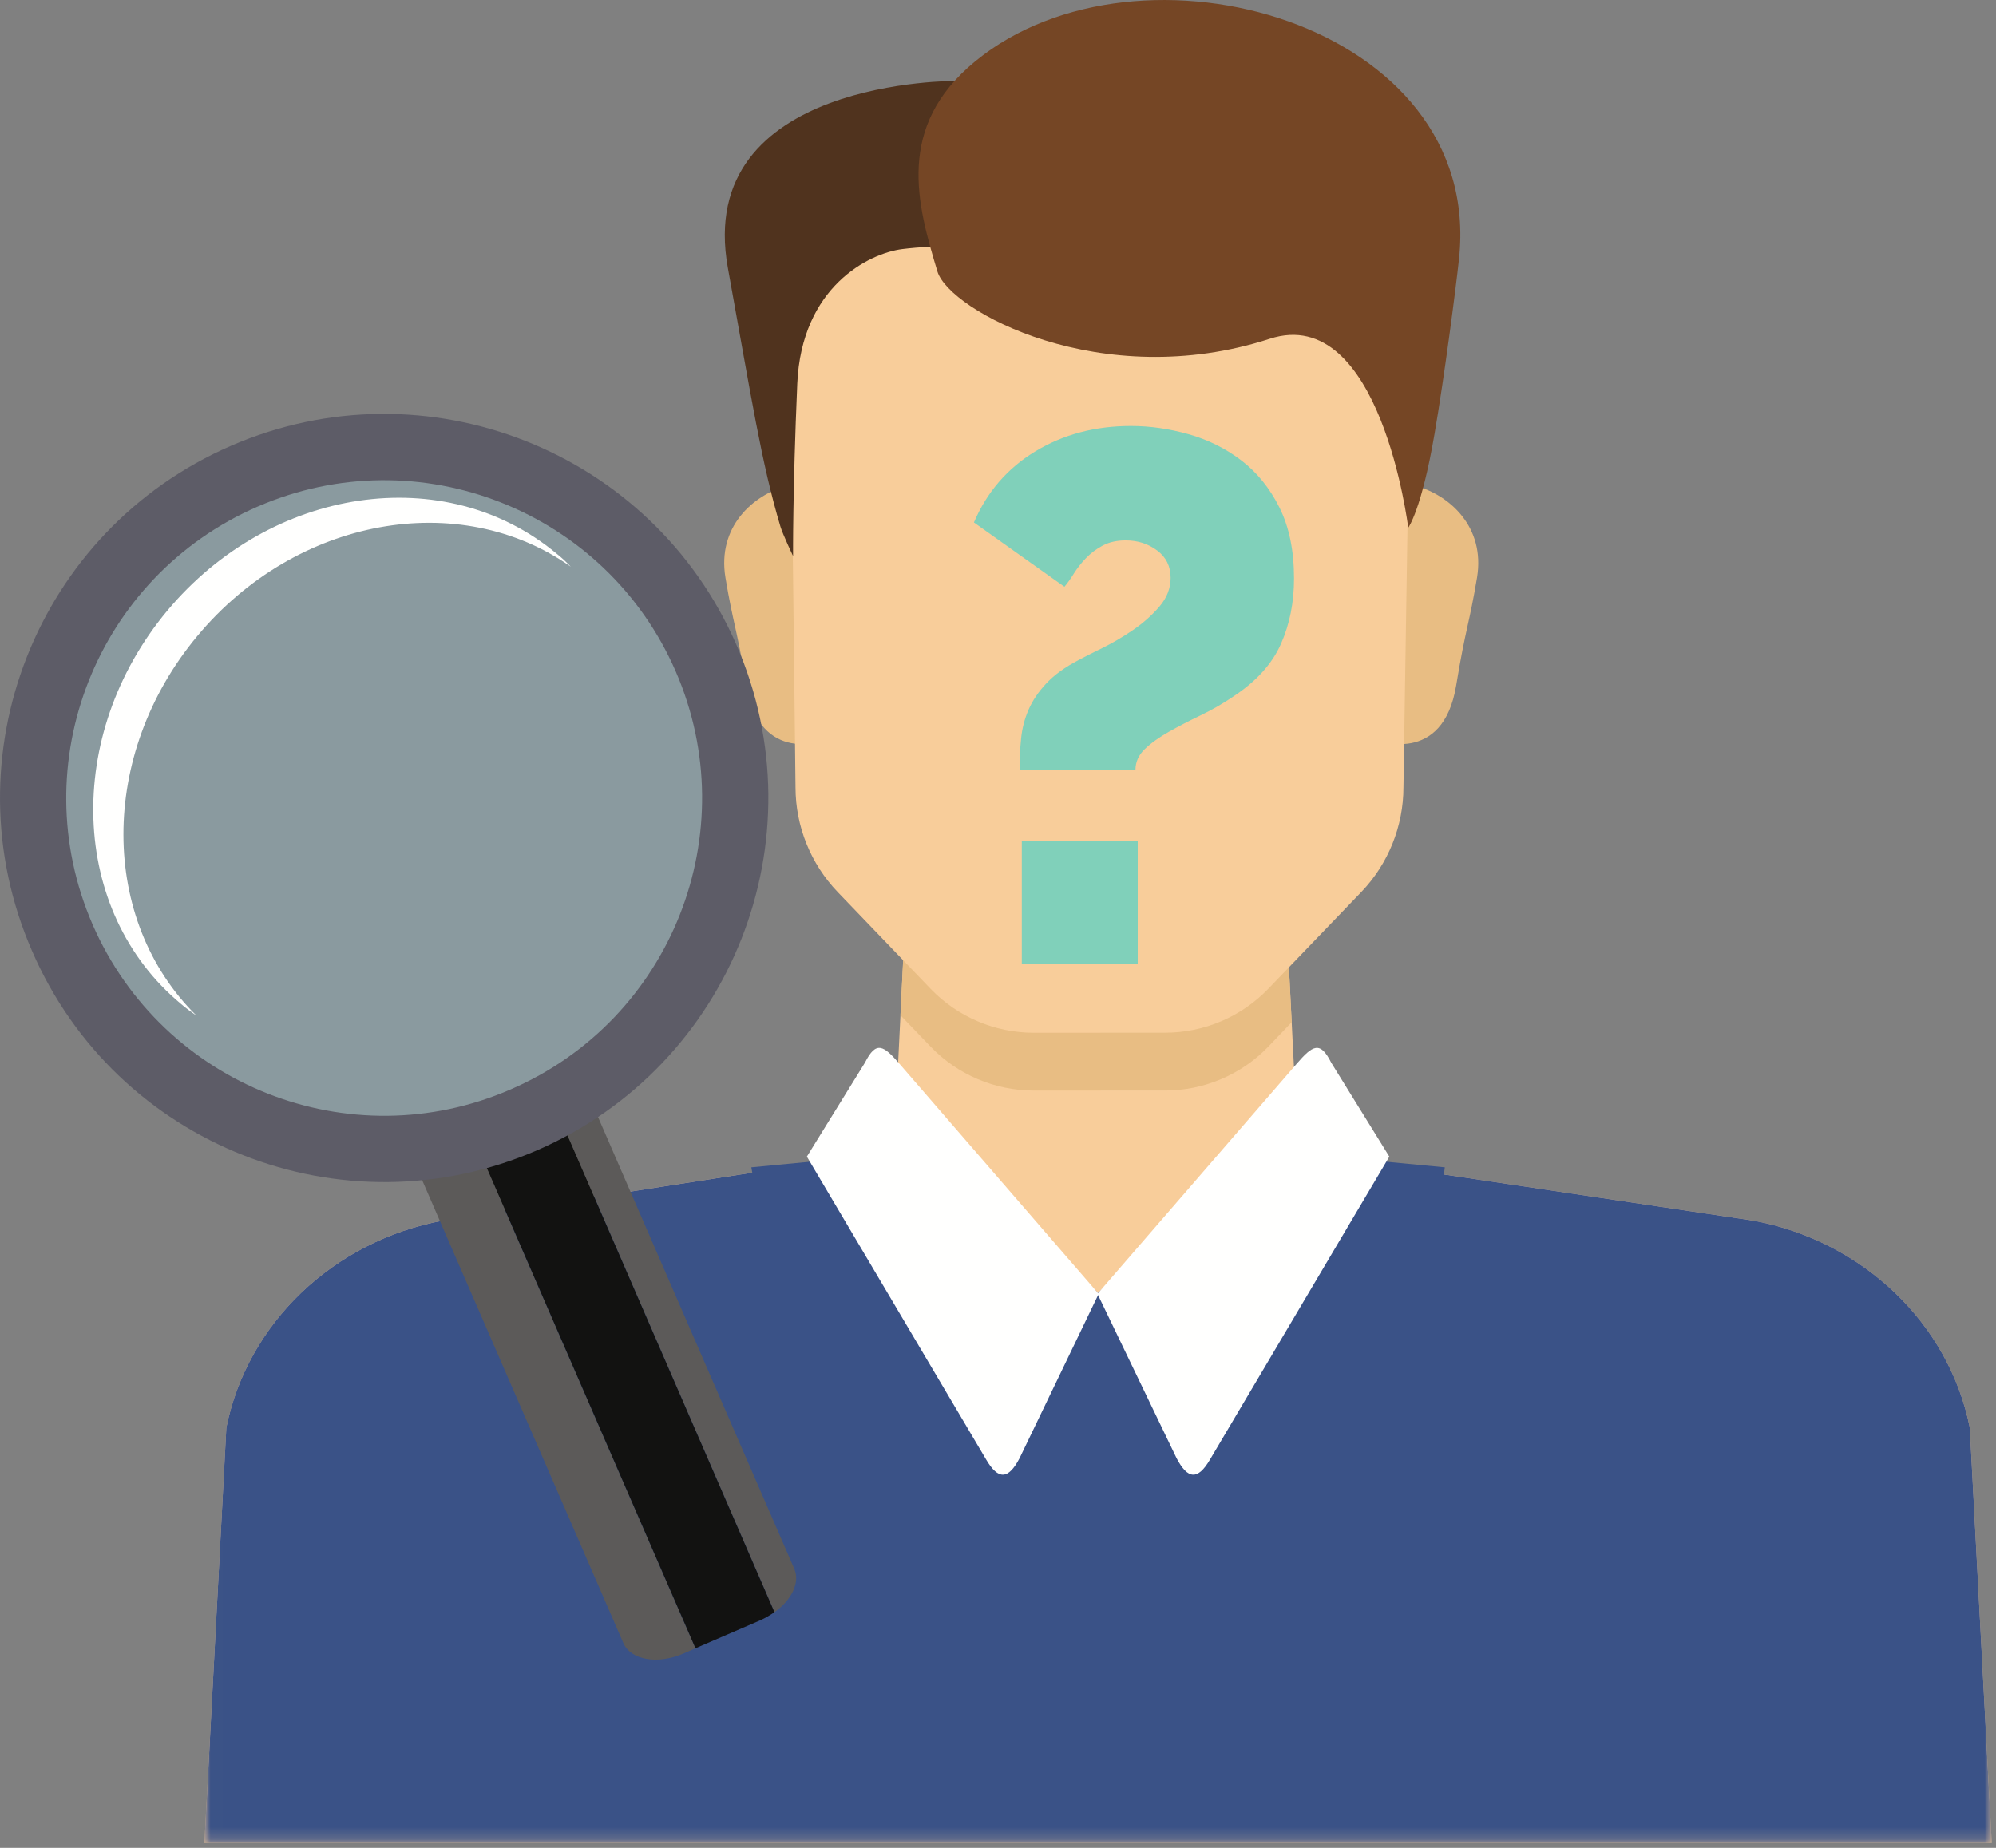 <?xml version="1.0" encoding="UTF-8"?>
<svg width="162px" height="150px" viewBox="0 0 162 150" version="1.1" xmlns="http://www.w3.org/2000/svg" xmlns:xlink="http://www.w3.org/1999/xlink">
    <rect x="0" y="0" width="162" height="150" fill="#808080" stroke="none"/>
    <!-- Generator: Sketch 48.2 (47327) - http://www.bohemiancoding.com/sketch -->
    <title>Icon</title>
    <desc>Created with Sketch.</desc>
    <defs>
        <polygon id="path-1" points="0.009 0.691 145.073 0.691 145.073 61.808 0.009 61.808"></polygon>
    </defs>
    <g id="Home" stroke="none" stroke-width="1" fill="none" fill-rule="evenodd" transform="translate(-880, -3958)">
        <g id="ITEMS" transform="translate(291, 3958)">
            <g id="Komu" transform="translate(480, 0)">
                <g id="Icon" transform="translate(109, 0)">
                    <path d="M161.656,149.602 L159.873,115.891 C158.172,107.417 151.189,100.733 142.296,99.082 L110.178,94.294 C107.338,93.857 105.126,90.935 105.083,87.89 L104.377,73.817 L88.014,73.817 L73.507,73.817 L72.785,88.485 C72.647,91.35 70.5,93.729 67.664,94.17 L35.947,99.082 C27.062,100.733 20.074,107.417 18.372,115.891 L16.592,149.602 L161.656,149.602 Z" id="Fill-1" fill="#F8CD9A"></path>
                    <g id="Group-5" transform="translate(16.583, 87.794)">
                        <mask id="mask-2" fill="white">
                            <use xlink:href="#path-1"></use>
                        </mask>
                        <g id="Clip-4"></g>
                        <path d="M143.29,28.097 C141.59,19.623 134.607,12.939 125.714,11.289 L100.606,7.545 L100.681,6.964 L94.552,6.378 C91.722,5.935 89.578,3.557 89.432,0.691 L72.54,17.167 L55.644,0.691 C55.505,3.557 53.36,5.935 50.523,6.378 L44.396,6.964 L44.473,7.401 L19.365,11.289 C10.478,12.939 3.492,19.623 1.788,28.097 L0.009,61.808 L53.937,61.808 L93.626,61.808 L145.074,61.808 L143.29,28.097 Z" id="Fill-3" fill="#3A5287" mask="url(#mask-2)"></path>
                    </g>
                    <path d="M102.937,84.964 L104.834,82.981 L104.378,73.816 L88.014,73.816 L73.509,73.816 L73.082,82.413 L75.539,84.971 C77.718,87.236 80.748,88.526 83.896,88.526 L89.339,88.526 L89.339,88.523 L94.581,88.523 C97.723,88.523 100.754,87.233 102.937,84.964" id="Fill-6" fill="#E8BD83"></path>
                    <path d="M113.109,39.325 L114.918,39.443 C117.633,40.195 120.562,42.755 119.879,46.89 C119.253,50.646 118.956,50.967 118.189,55.626 C117.113,62.22 111.713,60.072 111.713,60.072 L113.109,39.325 Z" id="Fill-8" fill="#E8BD83"></path>
                    <path d="M65.64,39.325 L63.839,39.443 C61.122,40.195 58.198,42.755 58.879,46.89 C59.505,50.646 59.802,50.967 60.571,55.626 C61.65,62.22 67.045,60.072 67.045,60.072 L65.64,39.325 Z" id="Fill-10" fill="#E8BD83"></path>
                    <path d="M89.133,17.026 L89.133,17.032 L64.025,17.233 L64.565,63.91 C64.565,67.073 65.798,70.126 67.985,72.407 L75.538,80.275 C77.718,82.544 80.748,83.834 83.896,83.834 L89.34,83.834 L89.34,83.829 L94.581,83.829 C97.722,83.829 100.753,82.536 102.938,80.264 L110.49,72.404 C112.678,70.12 113.907,67.064 113.907,63.904 L114.635,17.147 L89.133,17.026 Z" id="Fill-12" fill="#F8CD9A"></path>
                    <path d="M73.013,86.364 C71.706,84.856 71.109,84.457 70.202,86.261 L65.488,93.888 L80.038,118.479 C81.041,120.187 81.846,120.084 82.747,118.378 L89.171,105.03 L73.013,86.364 Z" id="Fill-14" fill="#FFFFFE"></path>
                    <path d="M105.231,86.364 C106.535,84.856 107.138,84.457 108.043,86.261 L112.76,93.888 L98.206,118.479 C97.205,120.187 96.398,120.084 95.497,118.378 L89.073,105.03 L105.231,86.364 Z" id="Fill-16" fill="#FFFFFE"></path>
                    <path d="M77.683,6.566 C77.683,6.566 56.288,6.334 59.076,21.756 C61.028,32.527 61.795,37.546 63.343,42.75 C63.53,43.374 64.367,45.141 64.367,45.141 C64.367,45.141 64.328,40.009 64.708,31.145 C65.05,23.292 70.513,20.56 73.242,20.221 C75.977,19.877 80.754,19.877 80.754,19.877 L77.683,6.566 Z" id="Fill-18" fill="#50331E"></path>
                    <path d="M114.295,42.838 C114.295,42.838 112.055,24.577 103.054,27.501 C89.4,31.94 77.052,25.223 76.084,22.039 C74.435,16.572 72.668,10.299 79.159,4.97 C92.474,-5.953 120.466,1.899 118.417,21.015 C118.156,23.46 117.208,30.722 116.427,35.239 C115.372,41.408 114.295,42.838 114.295,42.838" id="Fill-20" fill="#754625"></path>
                    <path d="M64.463,127.341 L48.117,89.709 C47.632,88.614 46.129,88.142 44.464,88.486 L62.858,130.87 C64.252,129.884 64.955,128.454 64.463,127.341" id="Fill-22" fill="#5C5A59"></path>
                    <path d="M36.986,91.567 C34.891,92.489 33.659,94.341 34.233,95.73 L50.589,133.365 C51.18,134.758 53.385,135.141 55.488,134.218 L56.446,133.8 L37.925,91.169 L36.986,91.567 Z" id="Fill-24" fill="#5C5A59"></path>
                    <path d="M62.858,130.87 L44.465,88.486 C44.023,88.563 43.629,88.709 43.207,88.876 L37.925,91.169 L56.445,133.799 L61.709,131.527 C62.124,131.342 62.508,131.107 62.858,130.87" id="Fill-26" fill="#121211"></path>
                    <path d="M42.101,90.083 C27.949,96.233 11.531,89.74 5.383,75.615 C-0.748,61.479 5.737,45.055 19.854,38.906 C34.002,32.789 50.44,39.25 56.587,53.391 C62.718,67.519 56.24,83.961 42.101,90.083" id="Fill-28" fill-opacity="0.33" fill="#9FD0DE"></path>
                    <path d="M7.514,75.046 C1.843,61.981 7.84,46.802 20.913,41.123 C33.977,35.444 49.17,41.441 54.842,54.501 C60.519,67.565 54.53,82.772 41.45,88.432 C28.403,94.111 13.208,88.116 7.514,75.046 M59.771,52.344 C52.915,36.57 34.54,29.332 18.76,36.184 C2.964,43.036 -4.279,61.402 2.601,77.195 C9.448,92.994 27.807,100.214 43.585,93.379 C59.39,86.51 66.635,68.136 59.771,52.344" id="Fill-30" fill="#5D5C67"></path>
                    <path d="M16.016,51.629 C24.053,41.976 37.309,39.636 46.325,46.001 C45.948,45.612 45.57,45.246 45.154,44.926 C36.124,37.402 21.996,39.481 13.565,49.587 C5.165,59.686 5.637,73.972 14.683,81.487 C15.08,81.843 15.531,82.144 15.947,82.446 C8.088,74.706 7.973,61.274 16.016,51.629" id="Fill-32" fill="#FFFFFE"></path>
                    <path d="M82.931,78.225 L92.34,78.225 L92.34,68.269 L82.931,68.269 L82.931,78.225 Z M82.749,62.502 C82.749,61.653 82.789,60.813 82.871,59.984 C82.951,59.155 83.153,58.365 83.477,57.616 C83.801,56.868 84.286,56.15 84.933,55.463 C85.581,54.774 86.451,54.148 87.544,53.58 C87.989,53.336 88.627,53.015 89.456,52.609 C90.285,52.204 91.114,51.718 91.945,51.151 C92.774,50.586 93.493,49.948 94.099,49.24 C94.707,48.533 95.01,47.752 95.01,46.903 C95.01,45.973 94.646,45.233 93.918,44.687 C93.188,44.141 92.34,43.868 91.367,43.868 C90.641,43.868 90.012,44.01 89.486,44.292 C88.96,44.577 88.505,44.921 88.122,45.325 C87.736,45.73 87.412,46.145 87.149,46.568 C86.885,46.994 86.634,47.349 86.391,47.631 L79.046,42.411 C80.098,39.944 81.757,38.021 84.023,36.644 C86.29,35.269 88.88,34.581 91.794,34.581 C93.33,34.581 94.889,34.804 96.467,35.248 C98.046,35.695 99.472,36.402 100.747,37.374 C102.021,38.345 103.052,39.619 103.842,41.197 C104.631,42.775 105.026,44.698 105.026,46.963 C105.026,48.907 104.671,50.676 103.963,52.274 C103.254,53.874 101.991,55.279 100.17,56.493 C99.279,57.1 98.368,57.626 97.438,58.071 C96.507,58.517 95.647,58.962 94.859,59.408 C94.069,59.853 93.422,60.317 92.916,60.804 C92.409,61.29 92.157,61.856 92.157,62.502 L82.749,62.502 Z" id="Fill-34" fill="#80D0BA"></path>
                </g>
            </g>
        </g>
    </g>
</svg>